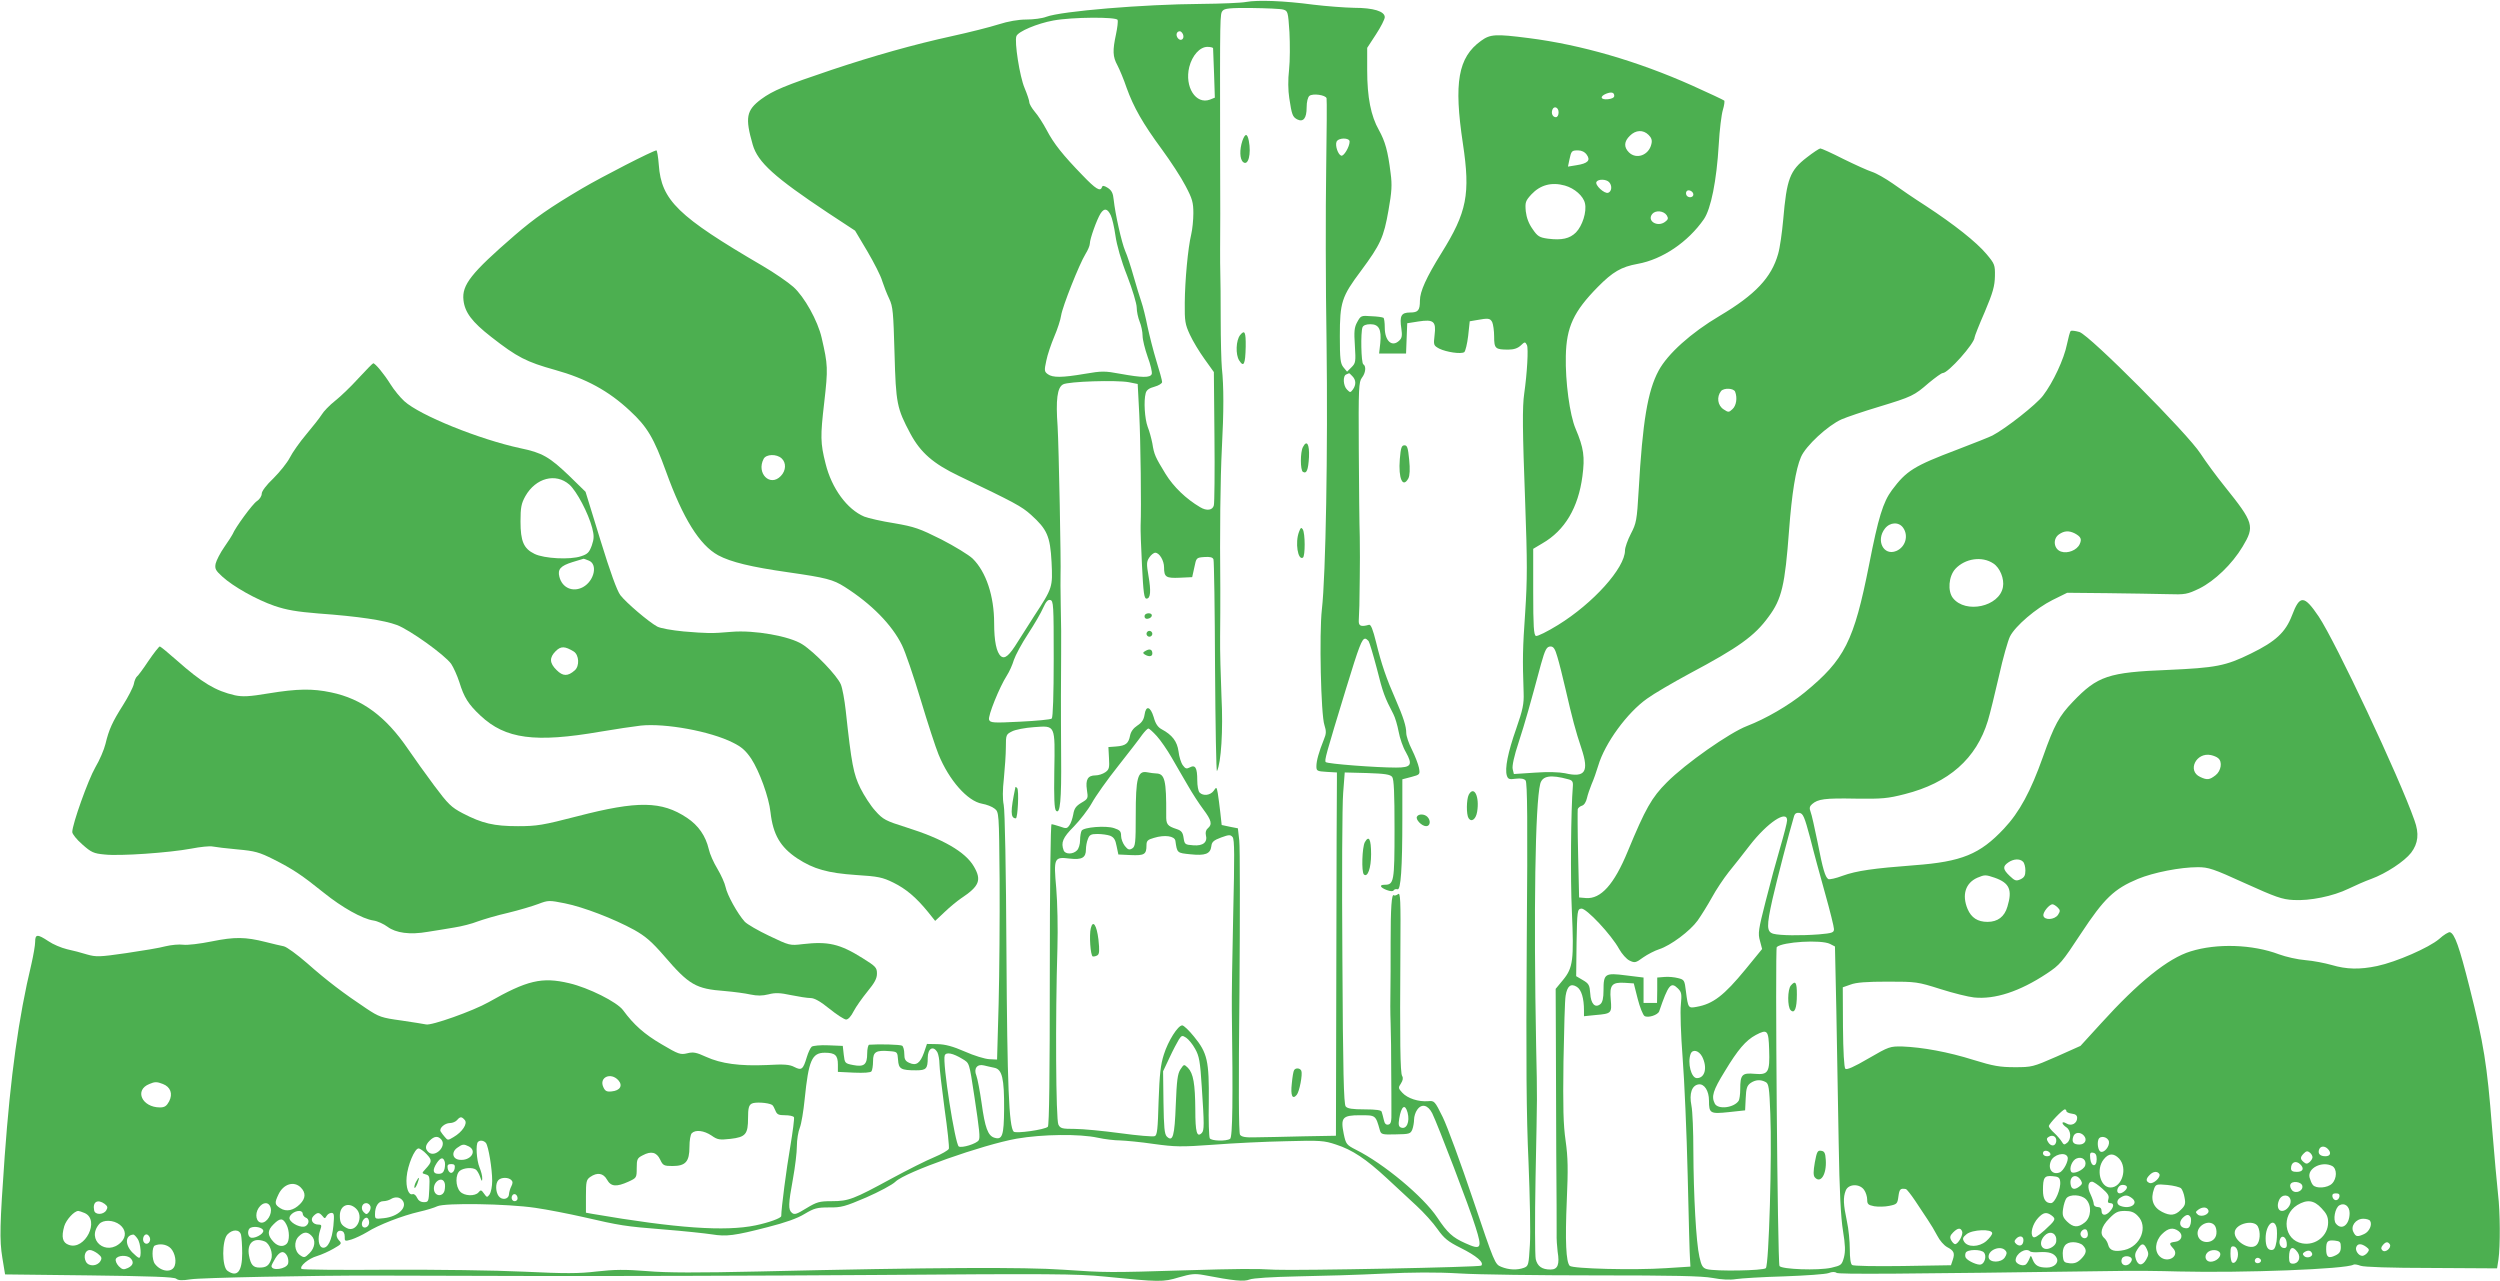 <?xml version="1.0" standalone="no"?>
<!DOCTYPE svg PUBLIC "-//W3C//DTD SVG 20010904//EN"
 "http://www.w3.org/TR/2001/REC-SVG-20010904/DTD/svg10.dtd">
<svg version="1.0" xmlns="http://www.w3.org/2000/svg"
 width="1280pt" height="656pt" viewBox="0 0 1280 656"
 preserveAspectRatio="xMidYMid meet">
<g transform="translate(0,656) scale(0.1,-0.1)"
fill="#4caf50" stroke="none">
<path d="M6380 6550 c-25 -5 -128 -9 -230 -10 -296 -2 -716 -37 -793 -66 -20
-8 -66 -14 -102 -14 -41 0 -93 -9 -143 -25 -44 -14 -151 -41 -238 -60 -196
-43 -398 -100 -614 -172 -244 -82 -301 -106 -363 -151 -76 -57 -83 -94 -43
-233 26 -90 112 -167 384 -348 l140 -92 63 -106 c34 -58 69 -126 76 -152 8
-25 24 -66 36 -91 19 -40 21 -69 27 -280 7 -257 12 -280 81 -410 52 -97 117
-154 249 -217 286 -137 320 -155 369 -199 82 -74 98 -109 105 -242 6 -129 6
-131 -89 -276 -29 -45 -66 -104 -84 -132 -43 -70 -66 -90 -86 -74 -23 19 -35
77 -35 170 0 138 -41 262 -110 330 -20 19 -92 63 -160 98 -112 56 -137 65
-241 83 -65 10 -133 26 -154 34 -88 37 -167 145 -198 271 -27 106 -27 141 -7
313 20 175 19 192 -13 331 -20 88 -89 211 -145 261 -27 24 -98 73 -158 108
-433 253 -518 335 -531 517 -3 41 -9 74 -12 74 -16 0 -279 -135 -381 -195
-166 -98 -243 -152 -345 -240 -223 -193 -271 -254 -262 -332 7 -62 43 -111
142 -188 133 -104 180 -128 327 -169 158 -44 274 -107 383 -209 89 -82 123
-140 185 -311 87 -241 172 -377 267 -429 65 -35 169 -60 358 -87 195 -28 230
-37 290 -75 137 -87 242 -194 293 -298 17 -34 60 -160 96 -280 36 -120 77
-245 91 -279 54 -133 149 -240 223 -253 23 -4 52 -15 64 -25 23 -18 23 -19 26
-367 1 -191 -1 -476 -5 -633 l-8 -285 -40 2 c-22 1 -78 18 -125 39 -62 27
-100 37 -139 38 l-55 1 -15 -44 c-20 -55 -40 -69 -75 -53 -21 9 -26 19 -26 46
0 19 -5 38 -11 42 -10 6 -117 9 -169 5 -5 -1 -10 -21 -10 -45 0 -57 -16 -70
-72 -59 -42 8 -43 10 -48 53 l-5 45 -73 3 c-41 2 -79 -2 -86 -7 -7 -6 -18 -30
-25 -53 -19 -64 -27 -70 -64 -51 -25 13 -52 15 -141 10 -139 -6 -234 7 -311
42 -50 23 -66 26 -97 18 -34 -8 -44 -5 -130 46 -89 52 -143 100 -198 175 -31
42 -177 115 -276 138 -140 33 -215 15 -412 -97 -79 -45 -296 -122 -321 -114
-9 2 -65 11 -126 20 -102 14 -114 18 -180 62 -113 75 -204 144 -302 231 -52
45 -105 84 -120 87 -16 3 -57 13 -93 22 -103 26 -158 27 -276 3 -59 -12 -125
-20 -146 -17 -21 3 -62 -1 -91 -8 -28 -8 -119 -23 -201 -35 -138 -20 -154 -20
-200 -7 -28 9 -75 21 -103 27 -29 7 -72 25 -95 41 -56 37 -68 37 -68 -3 0 -18
-9 -69 -19 -113 -66 -275 -107 -574 -137 -985 -25 -352 -27 -428 -12 -520 l14
-85 430 -5 c319 -4 435 -8 446 -17 11 -9 30 -10 75 -3 47 8 628 20 948 19 22
0 371 -1 775 -2 404 -1 1199 1 1765 5 910 7 1049 6 1190 -8 282 -28 299 -29
381 -4 62 18 82 20 126 12 157 -30 207 -35 236 -23 18 7 111 13 248 16 120 2
317 8 436 14 148 7 272 8 390 1 95 -6 409 -10 698 -10 399 0 543 -3 598 -13
47 -9 91 -11 120 -6 26 4 137 11 247 14 110 4 212 11 228 17 17 7 32 7 40 1
10 -8 315 -6 1467 10 58 1 186 0 285 -3 329 -8 858 12 895 35 5 3 21 0 37 -6
17 -6 151 -11 363 -11 l335 -2 7 45 c10 68 9 245 -2 334 -5 44 -19 199 -31
345 -25 318 -42 426 -115 715 -53 210 -76 274 -100 282 -7 2 -32 -13 -56 -35
-52 -44 -218 -117 -317 -138 -90 -19 -157 -17 -232 5 -35 10 -96 22 -135 25
-39 3 -101 17 -136 30 -135 51 -318 57 -452 15 -115 -35 -267 -157 -459 -369
l-105 -115 -123 -55 c-121 -53 -126 -54 -214 -54 -75 0 -110 6 -210 37 -130
41 -262 65 -365 69 -63 1 -68 0 -173 -61 -75 -44 -112 -60 -119 -53 -6 6 -11
88 -12 214 l-1 203 40 14 c28 11 83 15 190 15 146 0 153 -1 270 -38 66 -21
143 -40 172 -43 106 -11 233 30 372 122 68 45 78 57 176 206 118 179 169 228
291 279 80 33 217 60 307 60 54 0 79 -8 241 -82 157 -71 190 -83 248 -86 84
-5 203 19 283 58 33 16 85 39 116 50 76 28 170 90 204 134 36 48 42 98 17 166
-79 225 -404 914 -490 1043 -75 111 -97 112 -137 6 -33 -86 -83 -133 -210
-195 -130 -64 -180 -73 -425 -84 -305 -12 -361 -31 -487 -163 -70 -73 -95
-118 -153 -282 -63 -177 -120 -283 -200 -368 -123 -131 -216 -169 -458 -187
-210 -16 -296 -28 -368 -54 -34 -13 -67 -20 -73 -17 -16 10 -28 50 -55 189
-15 72 -30 142 -36 156 -7 18 -5 28 8 39 30 26 64 31 222 28 137 -2 166 1 252
23 226 57 367 182 426 376 11 36 36 139 57 230 20 91 46 181 56 201 27 54 134
145 218 187 l75 37 205 -2 c114 -1 251 -4 306 -5 95 -3 103 -1 166 29 78 39
167 124 221 214 63 105 58 122 -92 309 -42 52 -97 127 -123 167 -66 103 -566
605 -620 623 -21 6 -41 9 -45 5 -4 -3 -12 -34 -19 -67 -15 -76 -71 -196 -123
-264 -34 -45 -190 -168 -259 -204 -13 -7 -94 -39 -180 -72 -222 -84 -260 -108
-334 -207 -46 -62 -70 -141 -117 -381 -78 -394 -125 -487 -331 -656 -81 -66
-198 -134 -294 -171 -89 -34 -315 -192 -411 -289 -77 -77 -109 -133 -200 -353
-70 -170 -138 -245 -214 -239 l-35 3 -5 220 c-3 121 -3 225 -2 232 2 7 12 15
22 18 11 3 21 20 25 38 4 18 15 50 24 72 10 22 25 65 34 95 34 115 148 271
250 343 34 25 132 82 217 128 252 134 334 193 405 291 68 91 84 162 105 443
14 187 34 313 61 375 24 57 138 162 208 193 25 11 110 40 190 64 171 52 181
57 257 123 33 27 64 50 71 50 28 0 163 152 163 183 0 5 23 64 52 130 42 99 51
133 52 183 1 57 -1 63 -43 113 -52 62 -166 152 -311 247 -58 37 -134 89 -170
115 -36 25 -83 52 -105 59 -22 7 -88 37 -147 66 -59 30 -112 54 -118 54 -5 0
-37 -21 -69 -46 -87 -67 -103 -109 -121 -319 -6 -66 -17 -145 -26 -175 -34
-121 -117 -209 -299 -317 -147 -87 -267 -195 -313 -281 -56 -104 -82 -260
-102 -612 -9 -155 -12 -169 -40 -223 -16 -31 -30 -70 -30 -85 0 -90 -163 -271
-343 -382 -55 -34 -106 -59 -113 -56 -11 4 -14 49 -14 226 l0 220 47 28 c115
66 184 183 205 344 13 99 7 144 -35 243 -30 70 -53 242 -50 372 3 149 40 228
164 354 76 77 120 103 204 118 127 23 258 112 339 229 36 53 65 196 76 382 4
74 14 154 21 177 7 23 10 45 7 48 -3 3 -77 38 -164 77 -280 125 -569 209 -837
243 -171 22 -197 20 -244 -14 -118 -85 -140 -214 -93 -526 39 -259 21 -351
-110 -561 -77 -124 -110 -196 -110 -243 0 -50 -9 -61 -50 -61 -46 0 -55 -17
-45 -83 5 -34 3 -48 -10 -60 -37 -37 -75 -4 -75 66 0 25 -3 48 -7 50 -5 3 -32
7 -62 8 -52 4 -54 3 -72 -30 -15 -27 -17 -48 -12 -121 5 -82 4 -89 -17 -110
l-23 -23 -19 23 c-15 19 -18 41 -18 159 0 173 9 202 108 334 100 135 117 172
141 310 17 95 19 131 11 190 -14 114 -28 163 -60 221 -41 72 -60 168 -60 306
l0 115 45 69 c25 38 45 78 45 88 0 30 -58 48 -157 48 -48 1 -142 8 -208 16
-150 20 -286 25 -345 14z m190 -39 c24 -7 25 -11 32 -116 3 -61 3 -147 -2
-192 -6 -51 -5 -106 1 -145 13 -86 17 -96 40 -109 32 -16 49 5 49 61 0 29 6
52 14 59 17 14 83 5 88 -12 2 -7 1 -172 -2 -367 -3 -195 -3 -593 2 -885 7
-546 -4 -1192 -24 -1365 -14 -123 -5 -540 13 -592 10 -32 10 -44 -3 -75 -25
-62 -38 -108 -38 -136 0 -24 3 -26 53 -29 l52 -3 0 -42 c-1 -24 -2 -442 -3
-930 l-2 -888 -168 -3 c-92 -2 -200 -5 -240 -5 -55 -2 -75 2 -83 13 -7 10 -8
252 -3 730 3 394 3 743 -1 777 l-7 62 -41 8 -42 9 -7 64 c-4 36 -10 80 -13 99
-6 33 -7 33 -21 12 -17 -23 -53 -28 -72 -9 -7 7 -12 35 -12 63 0 64 -10 81
-38 66 -17 -9 -23 -7 -36 11 -9 12 -19 44 -22 71 -7 51 -32 84 -86 113 -19 10
-32 28 -41 62 -17 56 -40 62 -47 12 -4 -25 -14 -40 -37 -55 -20 -13 -33 -31
-37 -51 -8 -41 -22 -52 -71 -56 l-40 -3 3 -56 c3 -50 1 -59 -19 -73 -13 -9
-35 -16 -50 -16 -39 0 -52 -21 -44 -74 7 -44 6 -46 -28 -66 -28 -17 -37 -29
-42 -60 -4 -21 -12 -46 -20 -56 -12 -17 -17 -17 -47 -6 -19 6 -39 12 -44 12
-5 0 -9 -302 -9 -769 0 -511 -3 -773 -10 -780 -15 -15 -164 -36 -175 -25 -24
25 -33 238 -37 919 -2 416 -8 728 -14 754 -6 29 -6 75 1 137 5 51 10 123 10
158 0 63 1 66 31 81 16 9 68 19 113 22 111 8 108 15 104 -227 -2 -135 0 -192
9 -201 21 -21 28 55 26 276 -1 116 -1 255 -1 310 0 55 1 152 1 215 1 63 0 176
-2 250 -1 74 -2 144 -1 155 3 50 -9 662 -15 761 -10 138 -2 200 28 216 27 15
273 23 337 11 l45 -9 8 -154 c7 -139 11 -478 7 -570 -1 -19 2 -111 7 -205 7
-141 11 -170 23 -170 21 0 24 38 10 118 -10 59 -10 71 4 92 9 14 23 25 31 25
21 0 45 -40 45 -75 0 -50 10 -56 80 -53 l64 3 11 50 c10 49 10 50 51 53 29 2
43 -1 47 -12 3 -8 7 -258 8 -555 2 -298 6 -535 10 -529 21 42 32 209 23 381
-4 100 -8 238 -7 307 1 69 1 179 1 245 -3 289 0 562 8 720 10 188 10 319 0
410 -3 33 -6 146 -6 250 0 105 -1 210 -2 235 -1 25 -1 81 -1 125 1 44 1 269 0
500 -1 705 -1 703 13 720 10 12 37 15 149 14 75 -1 147 -4 161 -8z m-848 -53
c3 -7 -1 -40 -8 -73 -18 -84 -17 -115 7 -159 11 -21 33 -73 47 -115 36 -100
83 -183 181 -316 44 -60 99 -144 121 -187 35 -66 40 -85 40 -140 0 -34 -5 -83
-11 -108 -17 -71 -32 -236 -33 -350 -1 -95 2 -111 26 -163 15 -33 49 -89 75
-125 l48 -67 3 -330 c2 -181 0 -340 -3 -352 -6 -26 -37 -30 -70 -10 -73 43
-136 104 -177 170 -53 87 -59 99 -68 157 -5 25 -15 63 -24 85 -15 41 -21 132
-10 172 4 16 18 26 45 33 22 6 39 17 39 24 0 8 -13 56 -29 107 -16 52 -36 132
-46 178 -9 46 -23 102 -31 125 -8 23 -26 82 -40 131 -14 50 -33 108 -43 130
-18 42 -51 188 -59 263 -3 32 -10 47 -30 60 -19 12 -27 13 -30 4 -8 -25 -32
-10 -100 61 -100 103 -147 162 -183 231 -18 34 -45 76 -61 94 -15 18 -28 40
-28 49 0 8 -11 41 -24 72 -25 58 -53 238 -42 266 9 24 107 65 189 80 97 18
324 19 329 3z m335 -74 c9 -23 -11 -38 -26 -20 -13 16 -7 36 10 36 5 0 12 -7
16 -16z m154 -71 c0 -5 2 -63 5 -131 l4 -122 -25 -10 c-72 -27 -131 65 -106
167 15 59 54 103 93 103 15 0 28 -3 29 -7z m2054 -244 c0 -9 -13 -15 -32 -17
-38 -4 -44 14 -10 28 28 11 42 7 42 -11z m-285 -84 c0 -15 -6 -25 -14 -25 -16
0 -25 19 -18 38 8 22 32 13 32 -13z m461 -116 c15 -15 19 -28 14 -47 -13 -57
-77 -80 -115 -42 -27 27 -25 56 5 85 30 30 68 32 96 4z m-1531 -34 c0 -26 -30
-77 -43 -72 -16 5 -32 51 -24 71 9 22 67 22 67 1z m1214 -67 c21 -29 6 -45
-53 -54 l-43 -7 7 34 c10 47 12 49 45 49 18 0 34 -8 44 -22z m114 -140 c17
-17 15 -48 -4 -55 -19 -7 -70 40 -60 56 9 15 49 14 64 -1z m-226 -18 c50 -14
95 -54 103 -91 10 -43 -13 -115 -46 -149 -32 -32 -73 -41 -144 -32 -43 6 -53
12 -78 49 -20 28 -31 58 -35 91 -4 46 -2 53 29 87 45 48 103 64 171 45z m658
-46 c0 -16 -26 -19 -35 -4 -3 6 -4 14 0 20 8 13 35 1 35 -16z m-2983 -106 c7
-14 18 -61 24 -104 7 -49 29 -128 60 -206 27 -70 49 -143 49 -163 0 -20 7 -52
15 -72 8 -19 15 -52 15 -72 0 -20 12 -68 26 -108 15 -40 24 -79 21 -88 -8 -20
-49 -19 -160 1 -81 15 -95 15 -183 0 -117 -20 -164 -20 -189 -2 -18 13 -19 19
-8 69 6 31 25 86 41 124 16 37 32 86 35 108 7 46 93 263 125 315 12 19 22 43
22 53 0 24 36 124 55 154 19 29 35 26 52 -9z m2847 -1 c9 -15 7 -21 -9 -33
-39 -29 -95 5 -65 41 17 20 59 16 74 -8z m-894 -546 c5 -11 10 -44 10 -74 0
-62 6 -67 73 -67 28 0 48 7 63 21 21 20 23 20 32 2 8 -17 1 -143 -14 -248 -10
-68 -9 -187 5 -560 11 -304 11 -391 0 -560 -13 -187 -14 -237 -8 -412 2 -57
-4 -86 -38 -184 -43 -122 -59 -204 -48 -240 6 -18 12 -21 46 -16 26 3 42 0 50
-9 9 -11 11 -205 6 -827 -4 -615 -2 -888 9 -1127 7 -173 11 -364 7 -423 -6
-103 -7 -109 -30 -118 -35 -13 -78 -11 -117 5 -32 13 -34 18 -145 347 -62 184
-131 372 -154 419 -41 83 -43 85 -75 82 -49 -4 -105 14 -132 43 -21 23 -22 26
-7 48 10 16 12 28 6 38 -10 15 -12 178 -9 644 2 260 0 298 -12 287 -8 -6 -18
-9 -21 -6 -12 12 -17 -65 -17 -241 0 -99 0 -211 -1 -250 -1 -38 -1 -113 1
-165 2 -52 3 -160 3 -240 1 -80 1 -174 1 -210 1 -53 -2 -65 -16 -68 -12 -2
-19 5 -23 25 -4 15 -8 34 -11 41 -2 8 -29 12 -87 12 -64 0 -88 4 -97 15 -10
12 -14 177 -17 758 -3 408 -1 789 4 847 l8 105 115 -3 c91 -3 118 -7 128 -20
9 -12 12 -82 12 -268 0 -270 -3 -284 -51 -284 -29 0 -23 -14 11 -27 19 -7 32
-8 36 -1 3 5 12 7 19 5 17 -7 25 107 25 361 l0 202 46 12 c45 12 45 13 39 47
-4 19 -20 61 -36 93 -16 31 -29 70 -29 85 0 34 -14 79 -55 173 -46 104 -72
179 -99 290 -17 68 -27 94 -37 91 -42 -12 -54 -6 -52 24 1 17 2 50 3 75 0 25
1 90 2 145 1 55 1 147 0 205 -2 58 -4 260 -5 449 -2 315 0 346 16 367 19 24
23 59 7 69 -11 7 -14 163 -4 189 4 10 18 16 40 16 44 0 58 -26 51 -97 l-6 -53
69 0 69 0 3 78 3 77 57 9 c78 12 92 1 83 -70 -6 -51 -5 -53 24 -69 37 -18 111
-29 128 -18 6 5 15 42 20 83 l8 75 35 6 c60 11 69 10 80 -10z m-716 -277 c19
-19 20 -44 3 -68 -13 -17 -14 -17 -30 -1 -20 19 -23 71 -4 78 6 3 13 6 14 6 1
1 9 -6 17 -15z m1960 -80 c12 -31 6 -71 -14 -89 -18 -17 -21 -17 -45 -1 -31
20 -37 64 -13 94 15 17 65 15 72 -4z m-4882 -341 c24 -22 23 -62 -4 -90 -55
-58 -127 14 -88 88 13 24 66 26 92 2z m5742 -355 c29 -41 12 -99 -35 -119 -65
-27 -106 54 -58 115 26 33 71 35 93 4z m879 -29 c31 -17 37 -29 25 -55 -14
-31 -62 -50 -96 -38 -37 13 -43 65 -10 88 27 19 51 20 81 5z m-417 -154 c34
-22 57 -79 49 -121 -18 -100 -191 -138 -256 -56 -28 36 -22 111 12 149 50 54
137 67 195 28z m-4811 -487 c0 -185 -4 -301 -10 -307 -5 -5 -79 -12 -162 -16
-138 -7 -153 -6 -159 10 -7 18 53 167 91 226 13 20 29 56 36 80 8 24 40 84 73
134 32 49 67 109 77 133 14 31 24 43 36 40 17 -3 18 -25 18 -300z m1612 90 c5
-7 24 -71 43 -143 30 -121 40 -147 84 -231 9 -17 21 -58 27 -90 6 -33 22 -80
37 -105 36 -65 28 -79 -50 -79 -103 0 -351 19 -360 28 -8 8 0 36 104 377 67
219 81 255 98 255 4 0 12 -6 17 -12z m967 -82 c9 -29 27 -102 41 -162 35 -152
52 -217 82 -306 40 -120 19 -151 -84 -127 -30 6 -89 8 -155 3 l-107 -7 -6 25
c-4 15 7 67 31 139 32 98 59 194 114 399 21 75 29 90 49 90 15 0 23 -12 35
-54z m-2051 -405 c19 -21 53 -70 76 -110 22 -39 60 -103 83 -143 22 -39 58
-94 79 -122 42 -56 47 -77 23 -97 -9 -7 -13 -21 -10 -34 10 -37 -14 -57 -64
-53 -43 3 -45 5 -50 38 -4 28 -11 37 -35 45 -49 16 -55 24 -54 73 1 178 -7
211 -52 212 -9 0 -30 3 -46 6 -48 9 -58 -29 -58 -220 0 -142 -2 -160 -18 -170
-15 -9 -22 -7 -38 13 -10 13 -19 36 -19 51 0 24 -6 30 -36 40 -42 14 -155 5
-166 -13 -4 -7 -8 -29 -8 -49 0 -20 -7 -44 -16 -52 -20 -21 -60 -21 -68 0 -15
40 -5 65 52 122 31 32 73 86 92 120 19 35 80 121 135 190 55 70 111 142 123
160 13 17 27 32 32 32 4 0 23 -17 43 -39z m5434 -113 c23 -18 15 -65 -13 -87
-31 -24 -43 -26 -79 -9 -68 31 -21 128 55 112 14 -3 31 -10 37 -16z m-3327
-108 c20 -5 25 -12 23 -36 -10 -119 -13 -474 -5 -641 11 -248 6 -288 -45 -350
l-38 -46 1 -236 c0 -130 1 -400 2 -601 2 -201 2 -387 2 -415 -1 -27 2 -69 5
-93 11 -66 1 -92 -36 -92 -44 0 -67 16 -76 53 -4 17 -5 205 -1 417 9 459 9
383 3 675 -13 689 -5 1238 21 1342 11 41 53 48 144 23z m1238 -300 c17 -69 52
-197 77 -286 25 -89 45 -170 45 -181 0 -18 -9 -21 -77 -27 -93 -7 -199 -6
-233 3 -35 10 -36 38 -5 177 22 96 85 340 111 427 4 12 13 17 27 15 19 -3 26
-20 55 -128z m-118 90 c0 -11 -16 -73 -35 -138 -19 -64 -53 -189 -75 -277 -37
-145 -40 -164 -29 -202 l11 -42 -85 -104 c-110 -134 -166 -177 -250 -192 -43
-8 -44 -7 -55 79 -7 57 -8 60 -40 68 -19 5 -50 8 -70 6 l-37 -3 0 -65 -1 -65
-34 0 -35 0 0 65 0 65 -90 11 c-108 14 -115 9 -115 -77 0 -39 -5 -61 -16 -70
-27 -22 -49 1 -52 55 -3 42 -7 50 -38 68 l-34 20 2 172 c3 164 4 171 24 174
25 4 155 -135 194 -207 14 -25 38 -52 53 -59 27 -13 32 -12 70 16 23 16 60 35
82 42 59 19 158 93 197 147 19 27 52 80 73 118 21 39 60 97 86 130 27 33 75
94 108 137 91 117 191 183 191 128z m-3466 -79 c19 -8 27 -20 33 -53 l9 -43
63 -3 c70 -3 81 3 81 50 0 23 6 29 38 38 55 17 106 10 110 -15 9 -63 8 -62 77
-69 76 -8 102 2 107 41 2 22 12 31 50 45 41 15 48 15 59 2 10 -12 10 -97 3
-397 -5 -210 -8 -431 -7 -492 6 -453 4 -648 -9 -656 -20 -13 -96 -11 -104 3
-4 7 -7 90 -5 186 2 210 -7 251 -76 335 -25 31 -52 57 -60 57 -22 0 -72 -79
-94 -149 -17 -53 -22 -100 -27 -239 -4 -143 -7 -175 -20 -179 -8 -4 -88 3
-176 15 -89 12 -193 22 -233 22 -64 0 -74 2 -84 22 -13 24 -16 548 -5 903 3
104 0 234 -6 307 -14 156 -11 162 69 152 62 -7 83 4 83 47 0 15 4 39 10 53 8
22 16 26 49 26 22 0 51 -4 65 -9z m4674 -133 c7 -7 12 -27 12 -45 0 -26 -6
-36 -25 -45 -22 -10 -29 -8 -55 17 -36 34 -37 49 -8 69 27 19 59 21 76 4z
m-145 -82 c76 -27 91 -62 65 -148 -15 -52 -50 -78 -102 -78 -50 0 -83 21 -102
66 -30 72 -11 133 50 160 38 16 42 16 89 0z m322 -152 c14 -14 14 -19 2 -38
-18 -26 -70 -29 -75 -4 -3 17 30 58 47 58 5 0 17 -7 26 -16z m-1165 -187 l25
-13 7 -324 c3 -179 9 -485 12 -680 4 -249 11 -384 22 -451 12 -74 13 -105 5
-137 -11 -39 -14 -41 -65 -53 -67 -15 -254 -8 -265 9 -10 17 -23 1624 -14
1633 29 27 228 39 273 16z m-985 -281 c11 -43 27 -83 35 -88 18 -11 68 5 75
24 47 137 60 153 96 117 19 -19 20 -29 15 -83 -4 -33 0 -155 9 -271 9 -115 21
-388 26 -605 5 -217 10 -411 12 -430 l2 -35 -125 -8 c-165 -11 -478 -3 -493
12 -19 19 -24 127 -15 335 7 161 6 219 -6 305 -12 83 -14 171 -11 406 3 165 7
317 11 337 8 50 27 65 58 45 23 -15 36 -58 36 -121 l0 -29 59 6 c82 7 84 9 78
79 -7 75 6 90 72 86 l46 -3 20 -79z m673 -259 c4 -118 -4 -131 -74 -125 -65 6
-74 -4 -74 -79 0 -26 -4 -53 -8 -59 -24 -36 -105 -46 -122 -15 -19 37 -10 67
51 166 67 111 107 158 159 186 59 31 65 25 68 -74z m-2939 3 c21 -37 26 -65
34 -194 13 -194 13 -224 0 -237 -25 -25 -33 4 -33 119 -1 133 -10 186 -38 215
-20 19 -20 19 -38 -8 -15 -23 -19 -57 -24 -181 -6 -162 -15 -193 -46 -163 -12
13 -15 46 -17 175 l-2 159 33 70 c18 39 40 80 48 93 14 21 17 22 37 9 12 -8
33 -33 46 -57z m-1319 -19 c5 -11 10 -37 10 -58 0 -21 12 -124 26 -229 15
-105 25 -197 22 -206 -4 -8 -37 -27 -75 -43 -37 -15 -135 -64 -218 -109 -195
-106 -220 -116 -306 -116 -64 0 -77 -4 -130 -36 -49 -30 -61 -35 -74 -24 -20
16 -19 44 5 175 11 60 20 135 20 167 0 32 7 75 15 94 8 20 19 86 25 147 20
198 37 237 103 237 53 0 67 -13 67 -61 l0 -37 83 -4 c50 -2 85 0 89 7 4 5 8
29 8 52 0 48 15 57 86 51 38 -3 39 -4 42 -44 3 -47 14 -54 93 -54 51 0 59 8
59 64 0 49 29 65 50 27z m3915 -21 c28 -55 15 -110 -27 -110 -29 0 -49 78 -32
124 10 26 42 18 59 -14z m-3787 -12 c36 -22 34 -15 61 -193 26 -173 30 -210
22 -223 -11 -18 -86 -41 -102 -32 -19 12 -85 433 -72 466 7 19 42 12 91 -18z
m163 -45 c40 -8 51 -54 50 -212 -1 -135 -9 -159 -50 -146 -33 10 -48 52 -65
176 -9 63 -21 126 -27 142 -15 36 4 61 39 52 13 -3 37 -9 53 -12z m-1925 -64
c24 -27 9 -53 -34 -57 -26 -3 -34 2 -43 22 -23 50 38 78 77 35z m5874 -9 c16
-8 19 -29 24 -162 9 -208 -7 -775 -23 -791 -13 -13 -258 -17 -302 -5 -21 6
-28 17 -38 63 -17 74 -30 316 -31 541 0 100 -4 205 -10 234 -12 61 2 103 37
108 29 4 53 -33 53 -83 0 -66 6 -69 102 -59 l83 9 3 62 c2 51 7 65 25 78 25
17 51 19 77 5z m-8206 -10 c39 -15 52 -50 32 -89 -13 -24 -23 -31 -47 -31 -92
0 -133 89 -54 120 27 12 39 12 69 0z m3119 -107 c5 -3 12 -16 17 -29 8 -20 16
-24 49 -24 22 0 42 -4 46 -10 3 -5 -6 -74 -19 -152 -19 -109 -46 -315 -46
-354 0 -11 -65 -34 -132 -48 -156 -32 -403 -15 -835 59 l-33 6 0 84 c0 75 2
85 22 99 36 25 67 20 86 -14 20 -36 48 -38 110 -10 41 19 42 20 42 69 0 46 3
52 31 66 43 23 71 16 89 -22 14 -30 19 -33 63 -33 67 0 87 22 87 98 0 32 5 63
12 70 19 19 62 14 101 -12 31 -22 41 -23 97 -17 78 9 90 24 90 107 0 49 4 65
18 73 15 10 85 6 105 -6z m3380 -43 c28 -57 193 -487 222 -583 35 -110 29
-119 -53 -82 -65 29 -91 53 -143 131 -71 107 -274 276 -416 347 -49 25 -52 29
-63 81 -17 84 -7 96 84 96 80 0 79 1 101 -77 6 -21 12 -23 81 -21 70 1 76 3
85 25 5 13 9 37 9 51 0 15 7 38 16 50 23 33 55 25 77 -18z m-126 3 c12 -47 -5
-87 -34 -76 -12 5 -14 15 -9 46 11 65 30 78 43 30z m3373 8 c0 -5 12 -11 28
-13 19 -2 27 -9 27 -22 0 -28 -30 -44 -55 -28 -12 7 -20 8 -20 2 0 -5 9 -15
20 -22 24 -16 26 -60 4 -79 -15 -12 -18 -11 -28 6 -6 10 -23 30 -38 44 -16 14
-28 30 -28 35 0 12 71 86 82 86 4 0 8 -4 8 -9z m-8200 -46 c15 -18 -13 -61
-58 -87 -28 -17 -30 -17 -44 0 -8 9 -18 22 -22 29 -9 16 21 43 48 43 13 0 29
7 36 15 16 19 24 19 40 0z m8290 -80 c18 -21 5 -45 -24 -45 -30 0 -40 13 -31
40 7 24 37 26 55 5z m-5050 -10 c36 -8 88 -14 115 -14 28 -1 105 -8 172 -18
110 -15 139 -16 305 -4 101 8 269 16 373 18 175 5 195 3 255 -17 84 -27 154
-74 260 -172 47 -43 115 -106 152 -141 37 -34 86 -88 108 -120 34 -48 54 -64
118 -96 82 -41 122 -75 106 -91 -8 -8 -938 -26 -1054 -21 -104 6 -190 5 -460
-3 -389 -12 -409 -12 -625 3 -200 14 -660 12 -1560 -9 -313 -7 -469 -7 -573 2
-113 9 -167 8 -257 -2 -92 -11 -161 -11 -372 -1 -147 7 -446 11 -695 10 -241
-2 -440 0 -444 4 -13 13 36 54 79 66 23 7 61 24 85 38 42 24 43 26 27 43 -21
23 -12 53 12 48 12 -2 18 -13 18 -29 -1 -25 1 -25 35 -15 19 6 55 23 80 38 56
36 180 84 267 104 36 8 78 21 92 28 39 18 358 13 501 -8 63 -9 174 -31 245
-47 191 -44 213 -48 415 -64 102 -8 212 -20 245 -25 74 -12 115 -7 285 37 91
23 153 45 190 68 49 29 63 33 125 33 63 -1 82 5 190 51 66 29 134 65 150 81
52 50 447 189 620 220 133 23 323 25 415 5z m4908 -19 c-4 -26 -27 -28 -42 -3
-8 13 -8 20 3 26 21 14 42 1 39 -23z m-8268 9 c28 -34 -32 -93 -65 -65 -20 17
-19 36 5 60 24 24 43 25 60 5z m8538 -11 c3 -24 -24 -57 -42 -51 -13 4 -20 42
-12 63 9 23 50 13 54 -12z m-8310 -6 c13 -17 32 -132 32 -194 0 -28 -6 -58
-13 -69 -13 -17 -14 -17 -29 4 -13 19 -17 20 -28 6 -18 -21 -73 -19 -94 4 -25
27 -25 89 -1 107 20 15 63 18 81 6 6 -4 16 -20 22 -37 8 -24 11 -26 11 -9 1
12 -6 38 -14 57 -15 37 -20 118 -8 130 10 11 30 8 41 -5z m-87 -18 c44 -24 8
-75 -49 -68 -36 4 -42 40 -10 62 26 19 33 19 59 6z m9517 -12 c20 -20 14 -38
-12 -38 -28 0 -40 14 -32 35 7 18 28 19 44 3z m-9734 -27 c29 -31 29 -39 -6
-77 -19 -21 -19 -21 2 -27 19 -5 21 -11 18 -74 -3 -65 -4 -68 -28 -68 -16 0
-28 8 -35 23 -5 12 -15 20 -22 18 -21 -8 -36 34 -31 88 5 60 41 146 61 146 7
0 26 -13 41 -29z m8314 2 c2 -8 -5 -13 -17 -13 -12 0 -21 6 -21 16 0 18 31 15
38 -3z m1342 -18 c0 -7 -7 -18 -15 -25 -12 -10 -18 -10 -30 0 -19 16 -19 25 1
45 12 12 19 13 30 4 8 -6 14 -17 14 -24z m-1105 -10 c0 -43 -29 -40 -33 3 -3
28 0 33 15 30 13 -2 18 -12 18 -33z m-149 11 c7 -18 -21 -72 -41 -79 -36 -14
-61 17 -45 57 13 35 75 51 86 22z m264 -8 c45 -49 15 -148 -44 -148 -53 0 -76
93 -35 144 25 32 51 33 79 4z m-174 -36 c-8 -23 -62 -47 -72 -31 -11 18 6 60
29 68 28 11 52 -9 43 -37z m-8400 23 c4 -8 3 -26 0 -40 -5 -18 -13 -25 -31
-25 -29 0 -32 19 -9 55 19 28 32 32 40 10z m9502 -17 c21 -21 13 -38 -18 -38
-22 0 -30 5 -30 18 0 32 25 43 48 20z m-9450 -20 c-2 -13 -10 -23 -18 -23 -8
0 -16 10 -18 23 -3 17 2 22 18 22 16 0 21 -5 18 -22z m9613 12 c25 -14 25 -64
-1 -90 -23 -23 -82 -27 -98 -7 -6 6 -13 24 -17 38 -12 48 64 86 116 59z m-885
-41 c9 -16 -31 -53 -50 -46 -20 8 -20 21 0 41 18 19 40 21 50 5z m-508 -38 c5
-36 -26 -111 -47 -111 -28 0 -41 21 -41 66 0 65 7 76 49 72 29 -2 37 -7 39
-27z m106 6 c9 -15 7 -21 -9 -33 -23 -17 -39 -14 -43 10 -9 45 29 61 52 23z
m-8036 1 c8 -8 8 -16 0 -32 -6 -11 -11 -29 -12 -40 -1 -27 -36 -33 -53 -10
-16 22 -17 66 -1 82 15 15 51 15 66 0z m-342 -13 c4 -8 3 -27 0 -41 -9 -33
-49 -30 -54 4 -6 41 41 72 54 37z m8487 -30 c30 -26 37 -38 32 -54 -5 -15 -2
-21 9 -21 21 0 20 -19 -1 -42 -21 -24 -43 -23 -43 2 0 13 -7 20 -20 20 -11 0
-20 7 -20 15 0 8 -7 30 -16 49 -18 36 -14 66 8 66 7 -1 30 -16 51 -35z m1025
13 c5 -25 -33 -42 -52 -23 -8 9 -13 22 -9 31 8 20 57 14 61 -8z m-10248 -8
c27 -27 25 -56 -4 -85 -33 -33 -70 -41 -101 -21 -29 19 -30 27 -9 71 25 53 79
70 114 35z m9350 1 c0 -12 -23 -31 -37 -31 -16 0 -17 22 -2 37 11 11 39 7 39
-6z m277 -5 c6 -6 15 -28 18 -48 6 -31 3 -41 -19 -62 -29 -30 -55 -32 -96 -11
-47 24 -61 65 -41 119 9 23 13 24 68 19 32 -3 63 -11 70 -17z m-1623 -8 c9
-12 16 -35 16 -50 0 -23 5 -28 36 -34 19 -3 54 -3 77 2 40 8 42 11 47 49 5 37
10 42 38 37 5 -1 26 -28 47 -59 21 -32 50 -76 65 -98 15 -22 37 -59 49 -82 12
-24 34 -49 50 -58 35 -18 41 -31 29 -66 l-9 -27 -247 -4 c-137 -2 -252 0 -259
5 -8 5 -12 36 -12 80 0 40 -6 105 -15 145 -18 85 -20 121 -6 156 13 35 71 37
94 4z m-6894 -44 c0 -8 -7 -14 -15 -14 -15 0 -21 21 -9 33 10 9 24 -2 24 -19z
m9328 9 c-2 -10 -10 -18 -18 -18 -8 0 -16 8 -18 18 -2 12 3 17 18 17 15 0 20
-5 18 -17z m-1298 -13 c31 -31 27 -93 -6 -119 -35 -28 -59 -26 -91 5 -21 21
-25 32 -20 65 3 22 11 46 17 54 18 22 76 19 100 -5z m235 6 c38 -28 -8 -60
-59 -40 -21 8 -20 31 2 43 23 14 35 13 57 -3z m813 -12 c3 -24 -21 -54 -44
-54 -21 0 -28 27 -15 56 14 32 54 30 59 -2z m-9668 1 c29 -35 -20 -84 -94 -92
-45 -5 -46 -5 -46 21 0 39 17 66 43 66 12 0 29 5 37 10 22 14 46 12 60 -5z
m-1524 -19 c15 -12 17 -18 8 -33 -15 -24 -58 -24 -62 0 -9 44 18 59 54 33z
m11350 -22 c26 -27 34 -44 34 -73 0 -68 -64 -120 -133 -107 -93 17 -109 144
-25 196 50 30 85 26 124 -16z m-10500 1 c8 -31 -19 -75 -46 -75 -28 0 -37 43
-16 75 22 33 54 33 62 0z m510 10 c4 -8 0 -22 -7 -31 -11 -13 -14 -13 -27 0
-17 17 -9 46 13 46 9 0 18 -7 21 -15z m10134 -36 c0 -60 -40 -91 -70 -54 -16
19 -5 81 18 94 26 15 52 -5 52 -40z m-10208 24 c44 -40 4 -127 -46 -101 -29
15 -36 28 -36 64 0 52 44 72 82 37z m9485 -10 c7 -20 -35 -37 -54 -22 -13 12
-13 14 3 26 21 15 45 14 51 -4z m-10873 -14 c79 -36 1 -192 -81 -163 -33 11
-40 40 -24 96 10 33 51 78 72 78 4 0 19 -5 33 -11z m1116 -3 c0 -8 7 -16 15
-20 20 -7 19 -33 -1 -44 -20 -11 -72 12 -81 36 -7 17 22 42 49 42 10 0 18 -6
18 -14z m9395 -11 c55 -54 16 -156 -68 -175 -50 -11 -76 -3 -83 26 -3 13 -12
28 -20 35 -25 21 -16 59 25 100 32 33 45 39 80 39 31 0 48 -6 66 -25z m-9294
-1 c11 -14 13 -14 21 0 5 9 16 16 25 16 14 0 15 -10 10 -66 -7 -73 -29 -117
-55 -112 -21 4 -27 48 -13 89 9 25 8 29 -8 29 -30 0 -45 25 -26 44 20 20 29
20 46 0z m8853 3 c24 -18 21 -24 -37 -77 -34 -30 -51 -40 -58 -33 -16 16 -2
67 26 97 27 29 43 32 69 13z m711 -8 c4 -5 4 -21 1 -35 -5 -19 -12 -25 -29
-22 -27 4 -33 30 -12 52 19 19 31 20 40 5z m-9325 -29 c0 -23 -29 -35 -36 -15
-7 18 14 47 27 39 5 -3 9 -13 9 -24z m-423 -11 c16 -31 16 -82 1 -97 -18 -18
-45 -14 -67 9 -33 35 -33 59 0 91 33 33 48 33 66 -3z m10668 20 c12 -19 -4
-55 -30 -67 -35 -16 -43 -15 -55 9 -17 30 11 69 50 69 16 0 32 -5 35 -11z
m-11521 -20 c31 -25 34 -61 6 -89 -75 -75 -181 12 -112 93 20 23 73 22 106 -4z
m10725 -3 c7 -8 11 -27 9 -43 -6 -54 -88 -57 -96 -4 -7 46 59 81 87 47z m221
-5 c15 -29 12 -77 -6 -95 -32 -33 -119 20 -112 67 6 43 98 64 118 28z m96 -6
c3 -14 3 -45 0 -70 -6 -35 -12 -45 -26 -45 -20 0 -30 19 -30 60 0 68 42 109
56 55z m-10308 -16 c3 -18 -50 -45 -67 -34 -15 9 -14 42 2 49 23 10 62 1 65
-15z m8698 -4 c7 -16 -20 -65 -36 -65 -5 0 -14 9 -20 20 -8 15 -6 24 10 40 24
24 39 25 46 5z m644 -16 c0 -23 -28 -26 -37 -3 -6 16 15 37 29 28 4 -3 8 -14
8 -25z m464 18 c26 -19 17 -51 -17 -55 -32 -4 -33 -9 -10 -34 35 -39 -28 -78
-68 -42 -30 27 -25 80 10 115 32 32 57 36 85 16z m-9920 -19 c3 -13 6 -55 6
-95 0 -94 -26 -125 -76 -89 -28 21 -28 154 0 185 26 28 62 28 70 -1z m8966 8
c0 -8 -14 -26 -31 -41 -37 -31 -95 -32 -113 -2 -9 15 -7 22 13 38 29 24 131
28 131 5z m-8606 -12 c24 -23 19 -62 -9 -90 -24 -24 -28 -25 -48 -11 -30 20
-34 70 -8 96 25 25 44 26 65 5z m8934 -16 c2 -19 -3 -31 -21 -43 -47 -30 -78
15 -40 57 24 27 57 19 61 -14z m-9824 0 c17 -23 22 -98 8 -98 -5 0 -20 13 -35
28 -38 40 -36 87 5 91 4 1 14 -9 22 -21z m63 6 c8 -21 -13 -42 -28 -27 -13 13
-5 43 11 43 6 0 13 -7 17 -16z m9593 -13 c0 -26 -17 -36 -36 -21 -11 10 -12
16 -3 26 17 20 39 17 39 -5z m1348 -14 c2 -19 -1 -27 -13 -27 -19 0 -30 24
-21 46 9 23 31 11 34 -19z m-10353 7 c26 -10 45 -63 33 -93 -11 -31 -25 -41
-59 -41 -33 0 -45 14 -54 61 -12 64 23 95 80 73z m10630 -29 c0 -23 -7 -33
-28 -43 -35 -17 -47 -9 -47 32 0 41 7 48 45 44 26 -3 30 -7 30 -33z m-1321 9
c22 -22 20 -41 -9 -70 -19 -19 -34 -24 -58 -22 -28 3 -32 7 -35 35 -5 49 13
73 53 73 18 0 41 -7 49 -16z m1572 5 c10 -17 -23 -46 -38 -31 -8 8 -8 15 2 27
15 18 26 19 36 4z m-11369 -14 c24 -17 38 -64 28 -94 -12 -39 -70 -34 -102 8
-16 21 -16 88 0 94 24 10 53 7 74 -8z m10125 -11 c10 -21 9 -31 -3 -52 -19
-34 -41 -34 -53 0 -7 20 -5 33 8 52 21 33 33 33 48 0z m1123 12 c16 -12 17
-16 6 -30 -7 -9 -19 -16 -26 -16 -19 0 -38 28 -31 45 7 19 26 19 51 1z m-657
-29 c4 -30 -14 -61 -29 -51 -5 3 -9 23 -9 45 0 33 3 40 18 37 10 -2 18 -14 20
-31z m-1190 10 c9 -10 7 -19 -4 -36 -19 -27 -77 -27 -82 0 -7 38 61 66 86 36z
m1496 -9 c18 -26 5 -58 -24 -58 -16 0 -20 7 -20 33 0 51 18 62 44 25z m-11263
-7 c20 -16 22 -23 13 -38 -16 -27 -60 -29 -74 -3 -14 27 -4 60 20 60 10 0 28
-9 41 -19z m9657 6 c14 -16 5 -54 -15 -61 -15 -6 -67 17 -78 34 -4 6 -4 17 -1
25 7 19 79 20 94 2z m236 6 c4 -4 25 -6 46 -4 50 3 77 -5 90 -29 13 -25 -12
-50 -50 -50 -42 0 -60 10 -72 39 -10 25 -10 26 -18 5 -5 -12 -13 -25 -19 -29
-17 -10 -51 5 -51 22 0 35 52 67 74 46z m973 -9 c7 -19 -21 -44 -49 -44 -24 0
-34 26 -18 45 17 20 59 19 67 -1z m471 -2 c5 -17 -27 -27 -41 -13 -9 9 -8 14
3 21 18 11 32 8 38 -8z m-10368 -12 c6 -12 8 -29 5 -40 -9 -28 -85 -39 -85
-12 0 4 9 22 20 40 23 37 44 41 60 12z m-802 -12 c19 -19 14 -37 -13 -50 -22
-10 -29 -9 -47 9 -12 13 -18 28 -15 37 8 19 57 22 75 4z m10247 -7 c0 -8 -8
-19 -17 -25 -22 -13 -44 5 -34 29 7 20 51 16 51 -4z m660 0 c7 -12 -12 -24
-25 -16 -11 7 -4 25 10 25 5 0 11 -4 15 -9z"/>
<path d="M6361 5839 c-15 -45 -14 -94 4 -109 26 -21 42 41 29 109 -8 40 -19
39 -33 0z"/>
<path d="M6350 4845 c-22 -26 -25 -101 -5 -131 23 -36 31 -20 33 71 1 75 -5
88 -28 60z"/>
<path d="M6671 4271 c-14 -26 -14 -118 0 -127 19 -11 27 9 31 75 3 67 -11 91
-31 52z"/>
<path d="M6651 3837 c-21 -54 -6 -148 20 -132 12 8 12 125 -1 145 -7 11 -11 9
-19 -13z"/>
<path d="M5860 3404 c0 -9 7 -14 17 -12 25 5 28 28 4 28 -12 0 -21 -6 -21 -16z"/>
<path d="M5870 3315 c0 -8 7 -15 15 -15 8 0 15 7 15 15 0 8 -7 15 -15 15 -8 0
-15 -7 -15 -15z"/>
<path d="M5866 3228 c-15 -8 -16 -12 -5 -19 21 -13 39 -11 39 5 0 21 -13 26
-34 14z"/>
<path d="M5199 2530 c-26 -124 -26 -159 2 -160 10 0 17 144 7 155 -4 5 -8 7
-9 5z"/>
<path d="M6626 1081 c-4 -5 -9 -36 -12 -69 -7 -61 3 -84 25 -58 14 16 31 105
24 123 -6 15 -29 17 -37 4z"/>
<path d="M7167 4209 c-8 -99 15 -151 44 -98 7 14 9 47 4 95 -6 62 -10 74 -24
74 -15 0 -19 -12 -24 -71z"/>
<path d="M7520 2491 c-12 -24 -13 -101 -1 -120 15 -23 38 -5 44 33 13 78 -16
136 -43 87z"/>
<path d="M7255 2379 c-9 -14 24 -49 47 -49 21 0 25 29 6 48 -15 15 -45 16 -53
1z"/>
<path d="M6988 2248 c-14 -26 -18 -152 -5 -165 19 -18 37 32 37 103 0 78 -11
99 -32 62z"/>
<path d="M5585 1808 c-9 -35 -2 -141 10 -145 6 -1 16 1 24 6 10 7 11 24 5 81
-9 74 -28 102 -39 58z"/>
<path d="M9169 1514 c-17 -20 -18 -109 -1 -126 20 -20 32 8 32 80 0 63 -7 74
-31 46z"/>
<path d="M9292 609 c-8 -46 -8 -66 -1 -76 30 -36 62 14 57 88 -2 36 -7 45 -24
47 -18 3 -22 -5 -32 -59z"/>
<path d="M2130 509 c-6 -11 -10 -25 -8 -30 2 -5 8 4 15 21 13 34 9 40 -7 9z"/>
<path d="M1836 4624 c-38 -42 -92 -94 -120 -116 -28 -22 -59 -54 -69 -71 -10
-16 -46 -62 -79 -101 -33 -39 -71 -93 -84 -119 -14 -27 -52 -74 -84 -106 -37
-35 -60 -66 -60 -79 0 -12 -11 -29 -25 -38 -22 -14 -111 -136 -124 -169 -2 -5
-21 -35 -42 -65 -21 -30 -41 -69 -45 -86 -5 -26 0 -35 34 -66 57 -52 175 -118
267 -150 62 -21 114 -30 225 -39 208 -15 338 -35 402 -59 65 -24 245 -153 278
-199 12 -18 31 -60 42 -94 24 -78 46 -113 108 -171 128 -120 279 -140 615 -82
77 13 170 27 206 31 126 13 356 -29 471 -87 45 -22 66 -41 94 -82 42 -64 91
-198 99 -275 13 -114 50 -178 137 -236 84 -55 156 -75 301 -85 114 -7 136 -12
191 -39 65 -32 117 -76 178 -151 l36 -45 49 46 c26 25 64 56 83 69 95 63 107
94 66 164 -43 74 -158 141 -346 200 -105 33 -119 40 -158 84 -24 26 -58 79
-77 117 -35 72 -45 120 -75 398 -6 54 -17 114 -25 133 -19 45 -133 164 -197
205 -65 42 -246 74 -363 64 -105 -9 -121 -8 -245 2 -61 6 -118 16 -135 25 -44
24 -159 122 -189 161 -17 23 -51 116 -102 282 l-76 247 -86 84 c-100 95 -136
116 -247 139 -210 45 -515 168 -595 241 -21 19 -53 58 -71 87 -33 53 -78 107
-88 107 -3 0 -37 -35 -75 -76z m1079 -545 c38 -34 97 -146 117 -222 10 -39 10
-55 -2 -90 -13 -35 -21 -44 -55 -55 -56 -19 -189 -12 -238 12 -56 27 -72 65
-72 166 0 72 4 92 25 130 53 93 155 120 225 59z m99 -389 c48 -18 29 -104 -29
-136 -52 -28 -107 -4 -121 53 -10 38 6 56 67 75 30 9 55 17 56 17 1 1 13 -3
27 -9z m-76 -466 c27 -18 30 -74 5 -96 -36 -32 -61 -31 -93 1 -37 36 -38 64
-5 97 27 27 47 26 93 -2z"/>
<path d="M760 3176 c-27 -41 -54 -77 -59 -80 -5 -4 -13 -21 -16 -39 -4 -17
-29 -66 -55 -107 -55 -87 -72 -124 -90 -199 -7 -29 -30 -83 -52 -120 -36 -62
-118 -291 -118 -331 0 -10 23 -39 52 -64 45 -40 58 -46 113 -51 77 -9 332 9
444 30 46 9 95 14 109 11 15 -3 72 -10 128 -15 89 -8 111 -14 185 -51 99 -50
145 -81 257 -171 93 -75 198 -134 254 -142 21 -3 53 -18 72 -32 43 -32 115
-42 206 -26 36 6 97 15 135 22 39 6 93 20 120 31 28 10 97 31 155 44 58 14
128 35 157 46 50 19 55 19 135 3 95 -19 251 -79 355 -136 57 -32 89 -59 154
-134 127 -148 162 -168 309 -179 47 -4 107 -12 133 -18 34 -7 60 -7 92 1 34 9
59 8 115 -4 39 -8 84 -15 100 -15 20 0 50 -17 97 -55 37 -30 76 -55 85 -55 11
0 26 17 39 43 12 23 44 68 70 100 37 45 49 67 49 92 0 31 -6 37 -73 79 -118
74 -177 87 -308 72 -65 -8 -67 -7 -170 42 -57 27 -114 60 -126 73 -37 41 -90
137 -98 177 -4 20 -23 62 -42 94 -19 31 -39 76 -44 100 -16 68 -53 122 -112
161 -129 86 -252 88 -560 8 -178 -46 -208 -51 -305 -51 -123 0 -183 14 -283
66 -59 31 -75 47 -146 142 -44 59 -104 143 -134 187 -113 166 -235 257 -394
290 -95 20 -172 19 -319 -5 -101 -17 -134 -18 -173 -10 -100 23 -168 64 -298
179 -44 39 -83 71 -87 71 -4 0 -30 -33 -58 -74z"/>
</g>
</svg>
